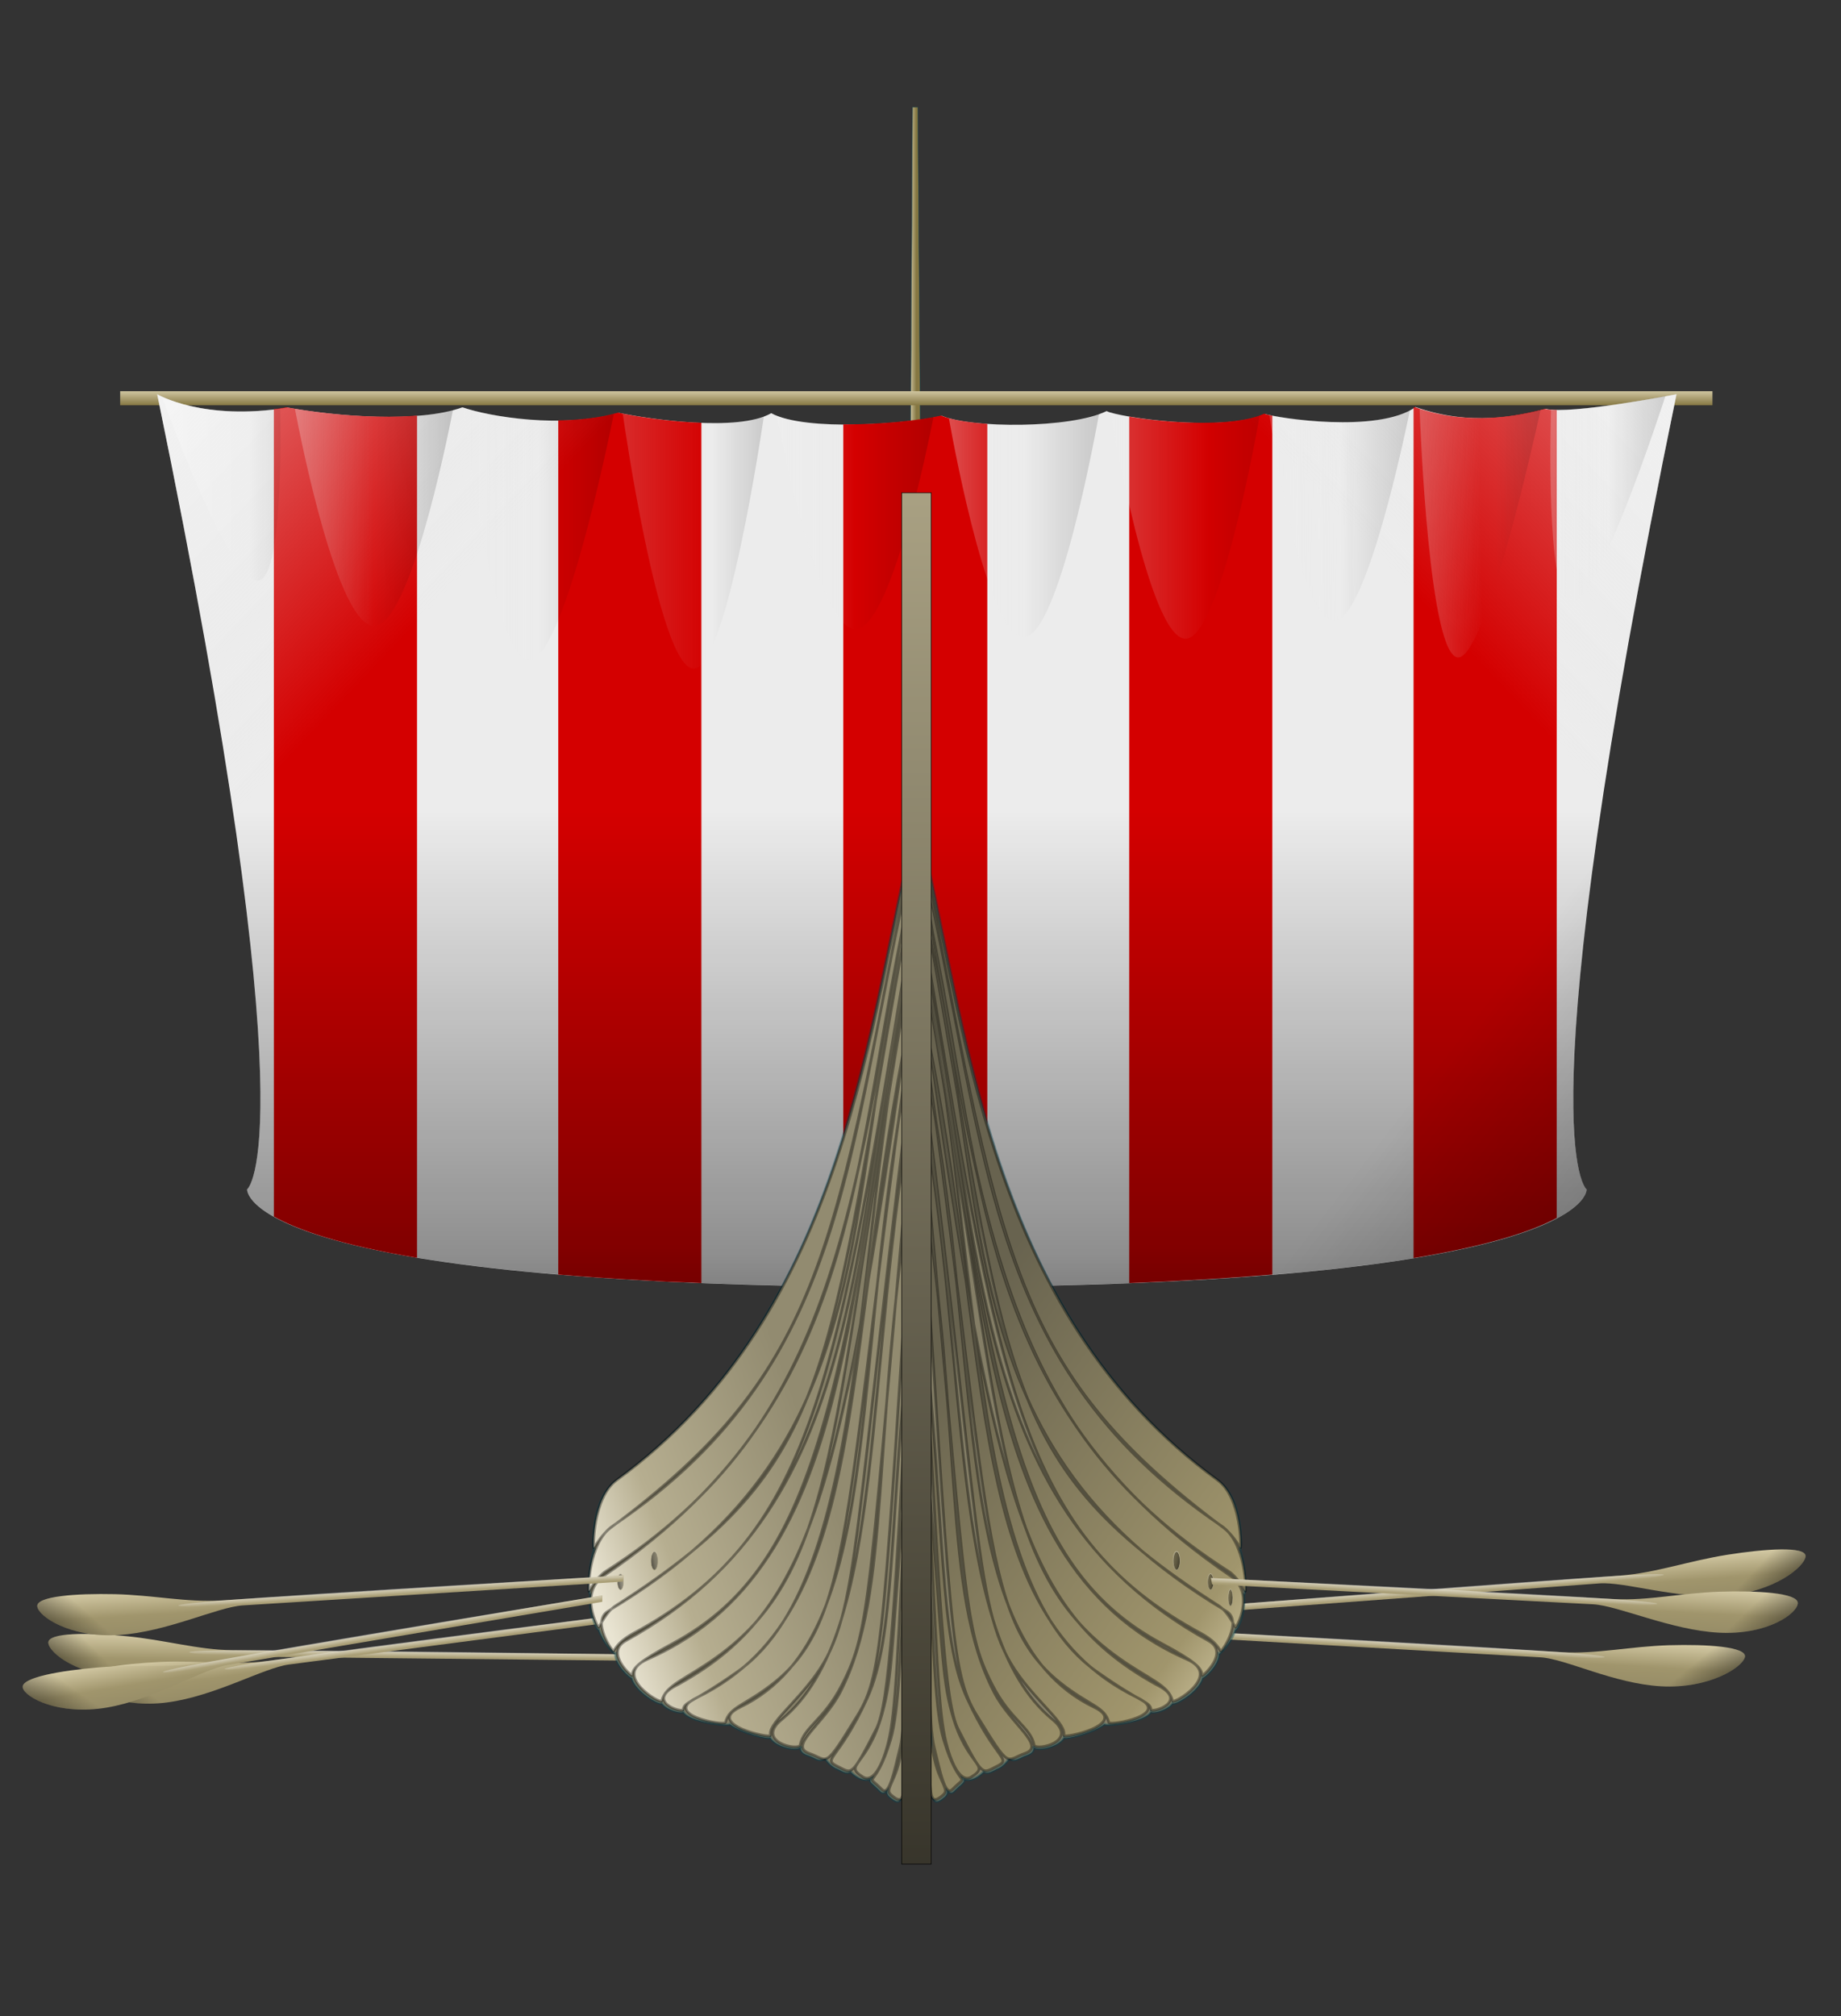 <svg xmlns="http://www.w3.org/2000/svg" xmlns:xlink="http://www.w3.org/1999/xlink" viewBox="0 0 527.33 577.33" version="1.0"><rect x="0" y="0" width="527.33" height="577.33" fill="#333333" stroke="none"/><defs><linearGradient id="q" y2="-1212.5" xlink:href="#g" gradientUnits="userSpaceOnUse" x2="-252.74" gradientTransform="translate(187.89 -448.12)" y1="-1212.5" x1="-308.87"/><linearGradient id="j" y2="253.88" xlink:href="#a" gradientUnits="userSpaceOnUse" x2="-1231.9" gradientTransform="translate(-61.984 -5.946)" y1="276.7" x1="-1254.7"/><linearGradient id="h" y2="243.28" xlink:href="#c" gradientUnits="userSpaceOnUse" x2="-1156.9" gradientTransform="translate(-61.984 -5.946)" y1="295.21" x1="-1156.9"/><linearGradient id="k" y2="-69.419" xlink:href="#d" gradientUnits="userSpaceOnUse" x2="-513.41" gradientTransform="translate(652.39 150.42) scale(.763)" y1="-69.419" x1="-511.05"/><linearGradient id="l" y2="-50.373" xlink:href="#d" gradientUnits="userSpaceOnUse" x2="-564.34" gradientTransform="translate(652.39 150.42) scale(.763)" y1="-44.97" x1="-564.34"/><linearGradient id="U" y2="609.86" xlink:href="#f" gradientUnits="userSpaceOnUse" x2="274.13" gradientTransform="matrix(.662 0 0 .898 -524.11 118.37)" y1="608.49" x1="280.73"/><linearGradient id="L" y2="609.86" xlink:href="#f" gradientUnits="userSpaceOnUse" x2="274.13" gradientTransform="matrix(.505 0 0 .685 32.51 39.199)" y1="608.49" x1="280.73"/><linearGradient id="M" y2="655.76" xlink:href="#e" gradientUnits="userSpaceOnUse" x2="-346.2" gradientTransform="translate(432.39 -51.116) scale(.763)" y1="623.21" x1="-256.85"/><linearGradient id="N" y2="664.12" xlink:href="#c" gradientUnits="userSpaceOnUse" x2="-372.41" gradientTransform="matrix(-.763 0 0 .763 93.01 -51.116)" y1="566.08" x1="-236.11"/><linearGradient id="O" y2="71.523" gradientUnits="userSpaceOnUse" x2="-221.18" gradientTransform="translate(432.39 -51.116) scale(.763)" y1="1022.2" x1="-221.18"><stop offset="0"/><stop offset="1" stop-color="#d0c6a1"/></linearGradient><linearGradient id="S" y2="609.86" xlink:href="#f" gradientUnits="userSpaceOnUse" x2="274.13" gradientTransform="translate(-572.08 134.23) scale(.862)" y1="608.49" x1="280.73"/><linearGradient id="W" y2="609.86" xlink:href="#f" gradientUnits="userSpaceOnUse" x2="274.13" gradientTransform="translate(-23.392 -18.863) scale(.763)" y1="608.49" x1="280.73"/><linearGradient id="Q" y2="609.86" xlink:href="#f" gradientUnits="userSpaceOnUse" x2="274.13" y1="608.49" x1="280.73"/><linearGradient id="Y" y2="609.86" xlink:href="#f" gradientUnits="userSpaceOnUse" x2="274.13" gradientTransform="translate(-4.088 51.296) scale(.658)" y1="608.49" x1="280.73"/><linearGradient id="c"><stop offset="0" stop-color="#68634f"/><stop offset=".821" stop-color="#a0956c"/><stop offset="1" stop-color="#d2c8a3"/></linearGradient><linearGradient id="e"><stop offset="0" stop-color="#928b70"/><stop offset=".679" stop-color="#b6ae90"/><stop offset="1" stop-color="#e9e4d2"/></linearGradient><linearGradient id="a"><stop offset="0"/><stop offset="1" stop-opacity="0"/></linearGradient><linearGradient id="b"><stop offset="0" stop-color="#fff" stop-opacity=".619"/><stop offset="1" stop-color="#fff" stop-opacity="0"/></linearGradient><linearGradient id="f"><stop offset="0" stop-opacity="0"/><stop offset=".714" stop-opacity=".392"/><stop offset="1" stop-opacity=".67"/></linearGradient><linearGradient id="g"><stop offset="0" stop-color="#fff" stop-opacity=".627"/><stop offset="1" stop-color="#e6e6e6" stop-opacity="0"/></linearGradient><linearGradient id="d"><stop offset="0" stop-color="#857742"/><stop offset="1" stop-color="#d0c6a1"/></linearGradient><linearGradient id="m" y2="-1735.3" xlink:href="#g" gradientUnits="userSpaceOnUse" x2="-1752.7" gradientTransform="matrix(1.201 0 0 1.561 2020.1 1139.6)" y1="-1834.4" x1="-1672.4"/><linearGradient id="n" y2="-1575.5" xlink:href="#f" gradientUnits="userSpaceOnUse" x2="-1935.7" gradientTransform="matrix(1.237 0 0 1.607 2090.4 1219.8)" y1="-1719.6" x1="-1935.7"/><linearGradient id="o" y2="-1556.4" xlink:href="#f" gradientUnits="userSpaceOnUse" x2="-1670.6" gradientTransform="matrix(1.222 0 0 1.588 2061.1 1186.4)" y1="-1668.5" x1="-1782.6"/><linearGradient id="p" y2="-1735.3" xlink:href="#g" gradientUnits="userSpaceOnUse" x2="-1752.7" gradientTransform="matrix(-1.147 0 0 1.49 -2565 1016.8)" y1="-1834.4" x1="-1672.4"/><linearGradient id="i" y2="250.62" xlink:href="#b" gradientUnits="userSpaceOnUse" x2="-1174.3" gradientTransform="translate(-62.149 -5.889)" y1="247.87" x1="-1174.3"/><linearGradient id="r" y2="-1199.7" xlink:href="#g" gradientUnits="userSpaceOnUse" x2="-300.33" gradientTransform="translate(187.89 -448.12)" y1="-1198.6" x1="-356.82"/><linearGradient id="s" y2="-1205.3" xlink:href="#g" gradientUnits="userSpaceOnUse" x2="-346.24" gradientTransform="translate(187.89 -448.12)" y1="-1204.3" x1="-452.39"/><linearGradient id="t" y2="-1202.4" xlink:href="#g" gradientUnits="userSpaceOnUse" x2="-402.68" gradientTransform="translate(187.89 -448.12)" y1="-1202.4" x1="-495.48"/><linearGradient id="u" y2="-1202.5" xlink:href="#g" gradientUnits="userSpaceOnUse" x2="-471.97" gradientTransform="translate(187.89 -448.12)" y1="-1202.5" x1="-527.35"/><linearGradient id="v" y2="-1196.6" xlink:href="#g" gradientUnits="userSpaceOnUse" x2="-589.83" gradientTransform="translate(187.89 -448.12)" y1="-1196.6" x1="-705.84"/><linearGradient id="w" y2="-1204" gradientUnits="userSpaceOnUse" x2="-252.74" gradientTransform="translate(187.89 -448.12)" y1="-1204" x1="-100.99"><stop offset="0"/><stop offset="1" stop-opacity="0"/></linearGradient><linearGradient id="x" y2="-1203.6" xlink:href="#g" gradientUnits="userSpaceOnUse" x2="-535.34" gradientTransform="translate(187.89 -448.12)" y1="-1203.6" x1="-604.32"/><linearGradient id="y" y2="-1204" gradientUnits="userSpaceOnUse" x2="-294.57" gradientTransform="translate(187.89 -448.12)" y1="-1204" x1="-170.06"><stop offset="0"/><stop offset="1" stop-opacity="0"/></linearGradient><linearGradient id="z" y2="-1206" gradientUnits="userSpaceOnUse" x2="-353.42" gradientTransform="translate(187.89 -448.12)" y1="-1206" x1="-159.84"><stop offset="0"/><stop offset="1" stop-opacity="0"/></linearGradient><linearGradient id="A" y2="-1200.9" gradientUnits="userSpaceOnUse" x2="-405.4" gradientTransform="translate(187.89 -448.12)" y1="-1200.9" x1="-196.85"><stop offset="0"/><stop offset="1" stop-opacity="0"/></linearGradient><linearGradient id="B" y2="-1196.8" gradientUnits="userSpaceOnUse" x2="-471.97" gradientTransform="translate(187.89 -448.12)" y1="-1196.8" x1="-284.28"><stop offset="0"/><stop offset="1" stop-opacity="0"/></linearGradient><linearGradient id="C" y2="-1177.2" gradientUnits="userSpaceOnUse" x2="-588.96" gradientTransform="translate(187.89 -448.12)" y1="-1177.2" x1="-452.21"><stop offset="0"/><stop offset="1" stop-opacity="0"/></linearGradient><linearGradient id="D" y2="-1191.6" gradientUnits="userSpaceOnUse" x2="-535.34" gradientTransform="translate(187.89 -448.12)" y1="-1191.6" x1="-353.42"><stop offset="0"/><stop offset="1" stop-opacity="0"/></linearGradient><linearGradient id="E" y2="-1216.3" xlink:href="#b" gradientUnits="userSpaceOnUse" x2="-766.12" gradientTransform="translate(187.89 -448.12)" y1="-1216.3" x1="-840.32"/><linearGradient id="F" y2="-1200.9" xlink:href="#g" gradientUnits="userSpaceOnUse" x2="-654.13" gradientTransform="translate(187.89 -448.12)" y1="-1200.9" x1="-748.68"/><linearGradient id="G" y2="-1205.5" xlink:href="#g" gradientUnits="userSpaceOnUse" x2="-715.98" gradientTransform="translate(187.89 -448.12)" y1="-1205.5" x1="-782.14"/><linearGradient id="H" y2="-1197.8" gradientUnits="userSpaceOnUse" x2="-654.15" gradientTransform="translate(187.89 -448.12)" y1="-1197.8" x1="-471.8"><stop offset="0"/><stop offset="1" stop-opacity="0"/></linearGradient><linearGradient id="I" y2="-1205.9" gradientUnits="userSpaceOnUse" x2="-715.98" gradientTransform="translate(187.89 -448.12)" y1="-1205.9" x1="-552.06"><stop offset="0"/><stop offset="1" stop-opacity="0"/></linearGradient><linearGradient id="J" y2="-1216.3" xlink:href="#a" gradientUnits="userSpaceOnUse" x2="-762.89" gradientTransform="translate(187.89 -448.12)" y1="-1216.3" x1="-569.56"/><radialGradient id="X" xlink:href="#e" gradientUnits="userSpaceOnUse" cy="611.73" cx="275.14" gradientTransform="matrix(5.4 -1.247 1.334 5.777 -2125.7 -2733.6)" r="1.39"/><radialGradient id="P" xlink:href="#e" gradientUnits="userSpaceOnUse" cy="611.73" cx="275.14" gradientTransform="matrix(8.207 -1.895 2.027 8.78 -3224.5 -4232.6)" r="1.39"/><radialGradient id="V" xlink:href="#e" gradientUnits="userSpaceOnUse" cy="611.73" cx="275.14" gradientTransform="matrix(6.262 -1.446 1.547 6.699 -2483.6 -3248.3)" r="1.39"/><radialGradient id="R" xlink:href="#e" gradientUnits="userSpaceOnUse" cy="611.73" cx="275.14" gradientTransform="matrix(7.077 -1.634 1.748 7.571 -3352.7 -3515.8)" r="1.39"/><radialGradient id="K" xlink:href="#e" gradientUnits="userSpaceOnUse" cy="611.73" cx="275.14" gradientTransform="matrix(4.144 -1.298 1.024 6.016 -1595.6 -2860.9)" r="1.39"/><radialGradient id="T" xlink:href="#e" gradientUnits="userSpaceOnUse" cy="611.73" cx="275.14" gradientTransform="matrix(5.431 -1.702 1.342 7.885 -2658 -3682.7)" r="1.39"/></defs><g fill-rule="evenodd"><path d="M-1095.9 242.9h-151.4c-12.8 0-25.4-3.62-39.7-4.84-14.3-1.21-29.4-1.11-29.3 2.74.2 3.84 11.6 12.65 29.9 12.65 18.1 0 37.6-8.18 47.1-8.18h143l.4-2.37z" fill="url(#h)" transform="matrix(-.767 .057 -.001 .759 -492.18 337.92)"/><path d="M-1247.4 242.96c-35.9.59-1.6 2.37 8 2.37h143l.4-2.37s-115.6-.6-151.4 0z" fill="url(#i)" transform="matrix(-.767 .057 -.001 .759 -492.18 337.92)"/><path d="M-1287 238.06c-14.3-1.21-29.4-1.11-29.3 2.74.2 3.84 11.6 12.65 29.9 12.65" fill="url(#j)" transform="matrix(-.767 .057 -.001 .759 -492.18 337.92)"/></g><g fill-rule="evenodd"><path d="M-1095.9 242.9h-151.4c-12.8 0-25.4-3.62-39.7-4.84-14.3-1.21-29.4-1.11-29.3 2.74.2 3.84 11.6 12.65 29.9 12.65 18.1 0 37.6-8.18 47.1-8.18h143l.4-2.37z" fill="url(#h)" transform="matrix(-.762 .009 -.046 .765 -484.4 295.93)"/><path d="M-1247.4 242.96c-35.9.59-1.6 2.37 8 2.37h143l.4-2.37s-115.6-.6-151.4 0z" fill="url(#i)" transform="matrix(-.762 .009 -.046 .765 -484.4 295.93)"/><path d="M-1287 238.06c-14.3-1.21-29.4-1.11-29.3 2.74.2 3.84 11.6 12.65 29.9 12.65" fill="url(#j)" transform="matrix(-.762 .009 -.046 .765 -484.4 295.93)"/></g><g fill-rule="evenodd"><path d="M-1095.9 242.9h-151.4c-12.8 0-25.4-3.62-39.7-4.84-14.3-1.21-29.4-1.11-29.3 2.74.2 3.84 11.6 12.65 29.9 12.65 18.1 0 37.6-8.18 47.1-8.18h143l.4-2.37z" fill="url(#h)" transform="matrix(-.753 -.043 -.121 .766 -462.224 233.45)"/><path d="M-1247.4 242.96c-35.9.59-1.6 2.37 8 2.37h143l.4-2.37s-115.6-.6-151.4 0z" fill="url(#i)" transform="matrix(-.753 -.043 -.121 .766 -462.224 233.45)"/><path d="M-1287 238.06c-14.3-1.21-29.4-1.11-29.3 2.74.2 3.84 11.6 12.65 29.9 12.65" fill="url(#j)" transform="matrix(-.753 -.043 -.121 .766 -462.224 233.45)"/></g><g fill-rule="evenodd"><path d="M-1095.9 242.9h-151.4c-12.8 0-25.4-3.62-39.7-4.84-14.3-1.21-29.4-1.11-29.3 2.74.2 3.84 11.6 12.65 29.9 12.65 18.1 0 37.6-8.18 47.1-8.18h143l.4-2.37z" fill="url(#h)" transform="matrix(-.76 -.115 -.066 .756 -478.26 152.52)"/><path d="M-1247.4 242.96c-35.9.59-1.6 2.37 8 2.37h143l.4-2.37s-115.6-.6-151.4 0z" fill="url(#i)" transform="matrix(-.76 -.115 -.066 .756 -478.26 152.52)"/><path d="M-1287 238.06c-14.3-1.21-29.4-1.11-29.3 2.74.2 3.84 11.6 12.65 29.9 12.65" fill="url(#j)" transform="matrix(-.76 -.115 -.066 .756 -478.26 152.52)"/></g><g fill-rule="evenodd"><path d="M-1095.9 242.9h-151.4c-12.8 0-25.4-3.62-39.7-4.84-14.3-1.21-29.4-1.11-29.3 2.74.2 3.84 11.6 12.65 29.9 12.65 18.1 0 37.6-8.18 47.1-8.18h143l.4-2.37z" fill="url(#h)" transform="matrix(.763 .008 -.008 .763 1020.1 297.21)"/><path d="M-1247.4 242.96c-35.9.59-1.6 2.37 8 2.37h143l.4-2.37s-115.6-.6-151.4 0z" fill="url(#i)" transform="matrix(.763 .008 -.008 .763 1020.1 297.21)"/><path d="M-1287 238.06c-14.3-1.21-29.4-1.11-29.3 2.74.2 3.84 11.6 12.65 29.9 12.65" fill="url(#j)" transform="matrix(.763 .008 -.008 .763 1020.1 297.21)"/></g><g fill-rule="evenodd"><path d="M-1095.9 242.9h-151.4c-12.8 0-25.4-3.62-39.7-4.84-14.3-1.21-29.4-1.11-29.3 2.74.2 3.84 11.6 12.65 29.9 12.65 18.1 0 37.6-8.18 47.1-8.18h143l.4-2.37z" fill="url(#h)" transform="translate(1014 283.49) scale(.763)"/><path d="M-1247.4 242.96c-35.9.59-1.6 2.37 8 2.37h143l.4-2.37s-115.6-.6-151.4 0z" fill="url(#i)" transform="translate(1014 283.49) scale(.763)"/><path d="M-1287 238.06c-14.3-1.21-29.4-1.11-29.3 2.74.2 3.84 11.6 12.65 29.9 12.65" fill="url(#j)" transform="translate(1014 283.49) scale(.763)"/></g><g fill-rule="evenodd"><path d="M-1095.9 242.9h-151.4c-12.8 0-25.4-3.62-39.7-4.84-14.3-1.21-29.4-1.11-29.3 2.74.2 3.84 11.6 12.65 29.9 12.65 18.1 0 37.6-8.18 47.1-8.18h143l.4-2.37z" fill="url(#h)" transform="matrix(.757 -.099 .099 .757 996.61 168.31)"/><path d="M-1247.4 242.96c-35.9.59-1.6 2.37 8 2.37h143l.4-2.37s-115.6-.6-151.4 0z" fill="url(#i)" transform="matrix(.757 -.099 .099 .757 996.61 168.31)"/><path d="M-1287 238.06c-14.3-1.21-29.4-1.11-29.3 2.74.2 3.84 11.6 12.65 29.9 12.65" fill="url(#j)" transform="matrix(.757 -.099 .099 .757 996.61 168.31)"/></g><g fill-rule="evenodd"><path d="M-1095.9 242.9h-151.4c-12.8 0-25.4-3.62-39.7-4.84-14.3-1.21-29.4-1.11-29.3 2.74.2 3.84 11.6 12.65 29.9 12.65 18.1 0 37.6-8.18 47.1-8.18h143l.4-2.37z" fill="url(#h)" transform="matrix(.758 .091 -.091 .758 1028.8 380.91)"/><path d="M-1247.4 242.96c-35.9.59-1.6 2.37 8 2.37h143l.4-2.37s-115.6-.6-151.4 0z" fill="url(#i)" transform="matrix(.758 .091 -.091 .758 1028.8 380.91)"/><path d="M-1287 238.06c-14.3-1.21-29.4-1.11-29.3 2.74.2 3.84 11.6 12.65 29.9 12.65" fill="url(#j)" transform="matrix(.758 .091 -.091 .758 1028.8 380.91)"/></g><path d="M261.37 30.677h1.53l2.86 378.11h-6.59l2.2-378.11z" stroke="#045" stroke-width=".084" fill="url(#k)"/><path d="M490.51 112.03v4.02H34.42l.001-4.02h456.09z" fill="url(#l)"/><path d="M262.623 368.585c194.24-.076 191.836-28.001 191.836-28.001.002 0-18.445-13.353 25.753-227.674 0 0-30.656 5.952-37.406 4.197-8.05 2.06-21.643 5.035-37.322-.534-11.01 7.63-39.607 3.128-43.101 1.983-12.048 5.418-42.65.84-45.397-.839-10.346 5.036-38.92 4.96-47.153 1.373-9.873 2.29-39.064 4.578-48.914-.763-9.59 5.418-34.662 1.755-43.574-.076-16.335 4.578-37.18 1.068-44.879-1.602-12.512 4.501-35.913 2.67-50.09.076-24.209 3.968-37.347-3.815-37.347-3.815 44.2 214.321 25.75 227.674 25.75 227.674s-2.403 27.925 191.844 28z" fill="#ececec"/><path d="M405.186 116.573c-.092 0-.19.076-.29.152v243.543c22.104-3.662 34.288-7.858 41.013-11.52V117.411c-1.407 0-2.575-.076-3.386-.305-8.048 1.983-21.658 5.035-37.337-.534zm-323.1.076c-1.243.229-2.456.381-3.646.534v231.183c6.455 3.662 18.556 8.088 41.01 11.826V119.014c-12.253.992-27.185-.458-37.363-2.365zm94.969 1.526c-5.44 1.526-11.36 2.136-17.144 2.213v244.61c7.668.611 15.969 1.222 25.01 1.68 2.152.152 4.35.228 6.585.38 2.228.077 4.501.154 6.813.23.847.076 1.725.076 2.58.152V121.074c-9.332-.305-18.991-1.831-23.844-2.9zm185.046.305c-8.98 4.044-28.276 2.594-38.653.84v248.12c15.405-.61 29-1.45 40.987-2.441V119.014c-1.09-.152-1.907-.381-2.334-.534zm-92.558.534c-5.531 1.297-17.128 2.594-27.993 2.518v246.9c6.676.077 13.58.077 20.79.077 7.089 0 13.887 0 20.456-.077V121.38c-5.684-.381-10.567-1.22-13.253-2.365z" fill="#d40000"/><path d="M-609.47-1699.9c57.93 280.9 33.75 298.4 33.75 298.4s-3.15 36.6 251.44 36.7c254.59-.1 251.44-36.7 251.44-36.7-.004 0-24.181-17.5 33.746-298.4 0 0-40.184 7.8-49.031 5.5-10.549 2.7-28.385 6.6-48.935-.7-14.43 10-51.88 4.1-56.47 2.6-15.79 7.1-55.9 1.1-59.5-1.1-13.56 6.6-51.02 6.5-61.81 1.8-12.94 3-51.21 6-64.13-1-12.56 7.1-45.41 2.3-57.09-.1-21.42 6-48.73 1.4-58.82-2.1-16.4 5.9-47.08 3.5-65.65.1-31.73 5.2-48.94-5-48.94-5z" fill="url(#m)" transform="translate(510.05 1409.9) scale(.763)"/><path d="M-609.47-1699.9c57.93 280.9 33.75 298.4 33.75 298.4s-3.15 36.6 251.44 36.7c254.59-.1 251.44-36.7 251.44-36.7-.004 0-24.181-17.5 33.746-298.4 0 0-40.184 7.8-49.031 5.5-10.549 2.7-28.385 6.6-48.935-.7-14.43 10-51.88 4.1-56.47 2.6-15.79 7.1-55.9 1.1-59.5-1.1-13.56 6.6-51.02 6.5-61.81 1.8-12.94 3-51.21 6-64.13-1-12.56 7.1-45.41 2.3-57.09-.1-21.42 6-48.73 1.4-58.82-2.1-16.4 5.9-47.08 3.5-65.65.1-31.73 5.2-48.94-5-48.94-5z" fill="url(#n)" transform="translate(510.05 1409.9) scale(.763)"/><path d="M-609.47-1699.9c57.93 280.9 33.75 298.4 33.75 298.4s-3.15 36.6 251.44 36.7c254.59-.1 251.44-36.7 251.44-36.7-.004 0-24.181-17.5 33.746-298.4 0 0-40.184 7.8-49.031 5.5-10.549 2.7-28.385 6.6-48.935-.7-14.43 10-51.88 4.1-56.47 2.6-15.79 7.1-55.9 1.1-59.5-1.1-13.56 6.6-51.02 6.5-61.81 1.8-12.94 3-51.21 6-64.13-1-12.56 7.1-45.41 2.3-57.09-.1-21.42 6-48.73 1.4-58.82-2.1-16.4 5.9-47.08 3.5-65.65.1-31.73 5.2-48.94-5-48.94-5z" fill="url(#o)" transform="translate(510.05 1409.9) scale(.763)"/><path d="M-609.47-1699.9c57.93 280.9 33.75 298.4 33.75 298.4s-3.15 36.6 251.44 36.7c254.59-.1 251.44-36.7 251.44-36.7-.004 0-24.181-17.5 33.746-298.4 0 0-40.184 7.8-49.031 5.5-10.549 2.7-28.385 6.6-48.935-.7-14.43 10-51.88 4.1-56.47 2.6-15.79 7.1-55.9 1.1-59.5-1.1-13.56 6.6-51.02 6.5-61.81 1.8-12.94 3-51.21 6-64.13-1-12.56 7.1-45.41 2.3-57.09-.1-21.42 6-48.73 1.4-58.82-2.1-16.4 5.9-47.08 3.5-65.65.1-31.73 5.2-48.94-5-48.94-5z" fill="url(#p)" transform="translate(510.05 1409.9) scale(.763)"/><path d="M-43.269-1699.2c-8.087 1.5-32.878 5.9-42.938 5.1-.453 18-1.091 72.1 7.813 72.1 9.964 0 33.393-71.9 35.125-77.2z" fill-rule="evenodd" fill="url(#q)" transform="translate(510.05 1409.9) scale(.763)"/><path d="M-135.55-1694.5c.31 8.5 3.7 93.4 14.5 93.4 10.31 0 28.557-82.1 30.906-92.9-10.356 2.5-26.626 5.6-45.406-.5z" fill-rule="evenodd" fill="url(#r)" transform="translate(510.05 1409.9) scale(.763)"/><path d="M-139.14-1694.1c-14.09 7.7-44.14 3.9-52.79 2 .9 6.1 11.82 77.9 24.47 77.3 11.9-.7 26.29-69.4 28.32-79.3z" fill-rule="evenodd" fill="url(#s)" transform="translate(510.05 1409.9) scale(.763)"/><path d="M-251.52-1693c.47 2.8 14.4 84.9 28.09 84.9 12.8 0 26.4-75.5 27.85-83.8-15.23 5.5-47.5 1.3-55.94-1.1z" fill-rule="evenodd" fill="url(#t)" transform="translate(510.05 1409.9) scale(.763)"/><path d="M-255.89-1692.6c-13.95 5.1-43.74 5.2-56.38 1.7 2.63 14.7 15.44 82.2 28.06 82.2 13.07 0 26.97-76.3 28.32-83.9z" fill-rule="evenodd" fill="url(#u)" transform="translate(510.05 1409.9) scale(.763)"/><path d="M-434.68-1692.5s13.46 95.6 26.6 95.6c12.46 0 25.76-90.7 26.37-94.8-13.05 5.1-40.05 1.6-52.43-.8h-.54z" fill-rule="evenodd" fill="url(#v)" transform="translate(510.05 1409.9) scale(.763)"/><path d="M-43.269-1699.2c-8.087 1.5-32.878 5.9-42.938 5.1-.453 18-1.091 72.1 7.813 72.1 9.964 0 33.393-71.9 35.125-77.2z" fill-rule="evenodd" fill="url(#w)" transform="translate(510.05 1409.9) scale(.763)"/><path d="M-376.86-1691.7c1.54 8.1 15.6 80 29.5 80 13.25 0 27.31-69.4 29.31-79.6-14.06 2.6-45.08 4.7-58.81-.4z" fill-rule="evenodd" fill="url(#x)" transform="translate(510.05 1409.9) scale(.763)"/><path d="M-135.55-1694.5c.31 8.5 3.7 93.4 14.5 93.4 10.31 0 28.557-82.1 30.906-92.9-10.356 2.5-26.626 5.6-45.406-.5z" fill-rule="evenodd" fill="url(#y)" transform="translate(510.05 1409.9) scale(.763)"/><path d="M-139.14-1694.1c-14.09 7.7-44.14 3.9-52.79 2 .9 6.1 11.82 77.9 24.47 77.3 11.9-.7 26.29-69.4 28.32-79.3z" fill-rule="evenodd" fill="url(#z)" transform="translate(510.05 1409.9) scale(.763)"/><path d="M-251.52-1693c.47 2.8 14.4 84.9 28.09 84.9 12.8 0 26.4-75.5 27.85-83.8-15.23 5.5-47.5 1.3-55.94-1.1z" fill-rule="evenodd" fill="url(#A)" transform="translate(510.05 1409.9) scale(.763)"/><path d="M-255.89-1692.6c-13.95 5.1-43.74 5.2-56.38 1.7 2.63 14.7 15.44 82.2 28.06 82.2 13.07 0 26.97-76.3 28.32-83.9z" fill-rule="evenodd" fill="url(#B)" transform="translate(510.05 1409.9) scale(.763)"/><path d="M-434.68-1692.5s13.46 95.6 26.6 95.6c12.46 0 25.76-90.7 26.37-94.8-13.05 5.1-40.05 1.6-52.43-.8h-.54z" fill-rule="evenodd" fill="url(#C)" transform="translate(510.05 1409.9) scale(.763)"/><path d="M-376.86-1691.7c1.54 8.1 15.6 80 29.5 80 13.25 0 27.31-69.4 29.31-79.6-14.06 2.6-45.08 4.7-58.81-.4z" fill-rule="evenodd" fill="url(#D)" transform="translate(510.05 1409.9) scale(.763)"/><path d="M-607.71-1698.9c8.98 24.1 26.92 69 35.88 69 8.2 0 8.94-40 8.62-64.7-23.95 3.5-39.18-1.9-44.5-4.3z" fill-rule="evenodd" fill="url(#E)" transform="translate(510.05 1409.9) scale(.763)"/><path d="M-494.46-1694.8c1.17 10.2 11.24 94.1 24.5 94.6 12.85.5 29.82-81.9 31.91-92.3-20.65 5.2-46.06 1.1-56.41-2.3z" fill-rule="evenodd" fill="url(#F)" transform="translate(510.05 1409.9) scale(.763)"/><path d="M-557.77-1694.4c2.25 11.8 16.05 81.5 29.72 81.5 13.08 0 27-67.7 29.62-81.1-15.97 4.3-41.83 2.5-59.34-.4z" fill-rule="evenodd" fill="url(#G)" transform="translate(510.05 1409.9) scale(.763)"/><path d="M-494.46-1694.8c1.17 10.2 11.24 94.1 24.5 94.6 12.85.5 29.82-81.9 31.91-92.3-20.65 5.2-46.06 1.1-56.41-2.3z" fill-rule="evenodd" fill="url(#H)" transform="translate(510.05 1409.9) scale(.763)"/><path d="M-557.77-1694.4c2.25 11.8 16.05 81.5 29.72 81.5 13.08 0 27-67.7 29.62-81.1-15.97 4.3-41.83 2.5-59.34-.4z" fill-rule="evenodd" fill="url(#I)" transform="translate(510.05 1409.9) scale(.763)"/><path d="M-607.71-1698.9c8.98 24.1 26.92 69 35.88 69 8.2 0 8.94-40 8.62-64.7-23.95 3.5-39.18-1.9-44.5-4.3z" fill-rule="evenodd" fill="url(#J)" transform="translate(510.05 1409.9) scale(.763)"/><path d="M172.7 457.49c0 1.31-.29 2.38-.65 2.38s-.65-1.07-.65-2.38c0-1.32.29-2.38.65-2.38s.65 1.06.65 2.38z" stroke="url(#K)" stroke-width=".118" fill="url(#L)"/><path d="M258.53 511.61c-.3 3.55-.55 5.39-3 3.52-1.11-.84-1.48-1.26-1.41-2.43-.7.69-1.27.94-1.91.31-2.66-2.64-3.27-2.56-2.69-3.68-2.3 1.2-5.1-1.06-5.86-1.96-1.13.69-2.18 0-3.89-.84-1.25-.41-2.53-1.71-3.41-2.88-1.92.99-2.93-.32-5.03-1.01-1.88-.62-2.18-1.66-1.84-2.6-.52 1.68-7.34.36-8.87-2.47-.24.58-8.12-1.26-11.57-3.8-.55.57-11.78-.65-13.32-3.57-.57.56-4.74-.43-6.2-2.46-.6.62-7.47-3.19-8.56-7.25-.35.15-4.68-3.55-4.69-6.92-.35.15-3.62-3.45-4.73-6.88-.63.11-3.02-5.06-2.39-10.12-.56-.11-.78-6.74 1.09-12.76-.43-.07-.98-14.33 6-19.42 67.04-48.85 72.03-132.79 85.84-187.5l-3.56 274.72z" stroke-opacity=".368" fill-rule="evenodd" stroke="#045" stroke-width=".763" fill="#847e66"/><path d="M262.53 236.32c-13.81 54.71-18.79 138.66-85.83 187.51-6.98 5.08-6.8 19.71-6.59 19.38.53-.79 2.52-3.99 4.78-5.68 61.76-46.09 63.88-78.66 87.64-201.21zm.47 2.58c-21.09 85.49-16.67 150.41-87.48 198.08-7.16 4.83-7.03 19.01-6.82 18.68.53-.79 2.4-4.16 4.78-5.68 66.69-42.56 71.16-103.32 89.52-211.08zm.47 4.93c-21.09 85.49-12.21 154.17-90.53 207.48-7.14 4.86-1.63 15.01-1.42 14.68.52-.79 2.4-4.63 4.78-6.15 66.69-42.56 59.42-68.32 87.17-216.01zm.23 6.11c-25.27 92.43-5.74 161.64-89.58 211.47-4.8 2.85 1.44 11.74 1.63 11.4 1.93-3.38 5.13-4.77 7.6-6.15 52.59-29.41 57.06-77.95 80.35-216.72zm.67 6.98c-23.28 98.57-14.03 189.69-78.96 218.28-10.3 4.53 3.88 12.89 4.13 11.89 1.11-4.57 6.74-6.15 15.4-12.3 37.58-26.64 32.32-70.64 59.43-217.87zm-.5-2.99c-21.29 98.41-12.9 176.24-84.61 215.95-6.12 3.39 1.79 10.29 1.81 9.9.1-2.21 2.22-4.12 11.58-9.14 43.56-23.33 48.76-75.12 71.22-216.71zm.66 6.81c-22.72 163.19-29.71 199.02-70.15 221.6-10.15 4.87 1.15 8.26 1.3 7.24.37-2.4 2.17-1.47 15.73-11 39.94-28.06 32.01-135.24 53.12-217.84zm-1.54 20.32c-23.47 102.26-11.09 179.82-63.39 205.1-10.13 4.9 7.94 8.11 8.18 7.11 1.12-4.58 5.73-4.85 14.03-11.47 23.94-19.09 19.41-52.21 41.18-200.74zm0 11.06c-21.26 93.05-6.94 175.6-51.04 196.81-10.14 4.88 8.96 9.03 8.74 8.02-.73-3.28 6.67-8.63 12.91-17.22 13.07-17.99 10.2-39.08 29.39-187.61zm-.93 19.72c-15.05 81.33-7.84 155.66-38.13 180.59-7.8 6.42 4.89 9.01 5.24 7.29 1.04-5.18 6.83-7.16 11.99-17.26 8.46-16.54 7.43-23.93 20.9-170.62zm-.23 20.97c-12.72 79.37-6.18 122.76-21.17 151.85-4.63 8.98-14.91 15.32-8.9 17.41 5.71 2 4.06 5.05 13.88-10.89 7.51-12.19 7.43-25.11 16.19-158.37zm-1.14 46.16c-6.05 59.41-4.29 89.79-12.24 107.26-8.35 18.36-13.28 17.26-8.25 19.73 3.87 1.9 3.67 3.05 10.79-10.85 3.73-7.28 5.38-34.77 9.7-116.14zm-.68 36.88c-4.86 57.69-4.21 63.57-7.29 74.82-4.2 15.32-11.33 14.58-5.52 18.19 2.78 1.73 5.47-2.95 7.2-9.82 2.23-8.85 2.66-24.19 5.61-83.19zm-1.02 37.72c-1.11 19.97-1.48 36.6-3.88 44.61-4.56 15.22-7.68 9.08-2.45 14.26 2.05 2.04 3.46-5.15 5.16-12.04 1.71-6.97 1.12-24.53 1.17-46.83zm.05 42.55s-.76 7.81-2.84 12.54c-1.86 4.24-2.17 4.43-.23 5.91 2.45 1.86 2.7.03 3.01-3.53.59-6.97.06-14.92.06-14.92z" stroke-opacity=".368" fill-rule="evenodd" stroke="#000" stroke-width=".763" fill="url(#M)"/><path d="M172.7 457.49c0 1.31-.29 2.38-.65 2.38s-.65-1.07-.65-2.38c0-1.32.29-2.38.65-2.38s.65 1.06.65 2.38z" stroke="url(#K)" stroke-width=".118" fill="url(#L)"/><g fill-rule="evenodd"><path d="M-1095.9 242.9h-151.4c-12.8 0-25.4-3.62-39.7-4.84-14.3-1.21-29.4-1.11-29.3 2.74.2 3.84 11.6 12.65 29.9 12.65 18.1 0 37.6-8.18 47.1-8.18h143l.4-2.37z" fill="url(#h)" transform="matrix(.752 -.127 .127 .752 965.79 135.03)"/><path d="M-1247.4 242.96c-35.9.59-1.6 2.37 8 2.37h143l.4-2.37s-115.6-.6-151.4 0z" fill="url(#i)" transform="matrix(.752 -.127 .127 .752 965.79 135.03)"/><path d="M-1287 238.06c-14.3-1.21-29.4-1.11-29.3 2.74.2 3.84 11.6 12.65 29.9 12.65" fill="url(#j)" transform="matrix(.752 -.127 .127 .752 965.79 135.03)"/></g><path d="M266.87 511.61c.31 3.55.55 5.39 3.01 3.52 1.11-.84 1.48-1.26 1.4-2.43.7.69 1.27.94 1.91.31 2.67-2.64 3.27-2.56 2.7-3.68 2.29 1.2 5.09-1.06 5.86-1.96 1.13.69 2.18 0 3.89-.84 1.24-.41 2.53-1.71 3.41-2.88 1.91.99 2.93-.32 5.03-1.01 1.87-.62 2.17-1.66 1.84-2.6.51 1.68 7.33.36 8.87-2.47.23.58 8.11-1.26 11.57-3.8.55.57 11.77-.65 13.32-3.57.57.56 4.73-.43 6.2-2.46.59.62 7.46-3.19 8.56-7.25.34.15 4.68-3.55 4.69-6.92.35.15 3.62-3.45 4.72-6.88.63.11 3.02-5.06 2.4-10.12.55-.11.78-6.74-1.09-12.76.43-.07.98-14.33-6.01-19.42-67.04-48.85-72.03-132.79-85.83-187.5l3.55 274.72z" stroke-opacity=".368" fill-rule="evenodd" stroke="#045" stroke-width=".763" fill="#847e66"/><path d="M262.88 236.32c13.8 54.71 18.78 138.66 85.83 187.51 6.98 5.08 6.8 19.71 6.58 19.38-.52-.79-2.51-3.99-4.78-5.68-61.75-46.09-63.88-78.66-87.63-201.21zm-.47 2.58c21.08 85.49 16.67 150.41 87.47 198.08 7.17 4.83 7.04 19.01 6.82 18.68-.52-.79-2.4-4.16-4.78-5.68-66.69-42.56-71.16-103.32-89.51-211.08zm-.47 4.93c21.08 85.49 12.21 154.17 90.52 207.48 7.15 4.86 1.64 15.01 1.42 14.68-.52-.79-2.4-4.63-4.78-6.15-66.69-42.56-59.41-68.32-87.16-216.01zm-.24 6.11c25.28 92.43 5.74 161.64 89.59 211.47 4.8 2.85-1.44 11.74-1.64 11.4-1.93-3.38-5.13-4.77-7.6-6.15-52.59-29.41-57.06-77.95-80.35-216.72zm-.66 6.98c23.28 98.57 14.03 189.69 78.95 218.28 10.31 4.53-3.88 12.89-4.12 11.89-1.12-4.57-6.75-6.15-15.41-12.3-37.58-26.64-32.31-70.64-59.42-217.87zm.5-2.99c21.28 98.41 12.9 176.24 84.6 215.95 6.13 3.39-1.78 10.29-1.8 9.9-.11-2.21-2.23-4.12-11.59-9.14-43.56-23.33-48.76-75.12-71.21-216.71zm-.67 6.81c22.72 163.19 29.72 199.02 70.15 221.6 10.15 4.87-1.14 8.26-1.3 7.24-.37-2.4-2.17-1.47-15.73-11-39.93-28.06-32-135.24-53.12-217.84zm1.55 20.32c23.47 102.26 11.09 179.82 63.38 205.1 10.13 4.9-7.94 8.11-8.18 7.11-1.11-4.58-5.72-4.85-14.02-11.47-23.94-19.09-19.42-52.21-41.18-200.74zm0 11.06c21.25 93.05 6.93 175.6 51.03 196.81 10.15 4.88-8.96 9.03-8.73 8.02.73-3.28-6.68-8.63-12.92-17.22-13.06-17.99-10.2-39.08-29.38-187.61zm.92 19.72c15.06 81.33 7.84 155.66 38.13 180.59 7.8 6.42-4.88 9.01-5.23 7.29-1.05-5.18-6.84-7.16-12-17.26-8.45-16.54-7.43-23.93-20.9-170.62zm.24 20.97c12.71 79.37 6.18 122.76 21.17 151.85 4.62 8.98 14.91 15.32 8.9 17.41-5.72 2-4.07 5.05-13.88-10.89-7.51-12.19-7.44-25.11-16.19-158.37zm1.13 46.16c6.06 59.41 4.29 89.79 12.24 107.26 8.36 18.36 13.29 17.26 8.26 19.73-3.87 1.9-3.67 3.05-10.79-10.85-3.73-7.28-5.39-34.77-9.71-116.14zm.68 36.88c4.86 57.69 4.21 63.57 7.29 74.82 4.2 15.32 11.33 14.58 5.53 18.19-2.79 1.73-5.47-2.95-7.21-9.82-2.23-8.85-2.65-24.19-5.61-83.19zm1.03 37.72c1.1 19.97 1.48 36.6 3.87 44.61 4.57 15.22 7.69 9.08 2.46 14.26-2.06 2.04-3.47-5.15-5.16-12.04-1.72-6.97-1.12-24.53-1.17-46.83zm-.06 42.55s.76 7.81 2.85 12.54c1.86 4.24 2.17 4.43.23 5.91-2.46 1.86-2.71.03-3.01-3.53-.6-6.97-.07-14.92-.07-14.92z" stroke-opacity=".368" fill-rule="evenodd" stroke="#000" stroke-width=".763" fill="url(#N)"/><path d="M258.27 141.12h8.48v392.7h-8.48v-392.7z" stroke="#000" stroke-width=".153" fill="url(#O)"/><g><path d="M277.65 610.48c0 1.92-.58 3.47-1.29 3.47s-1.29-1.55-1.29-3.47.58-3.47 1.29-3.47 1.29 1.55 1.29 3.47z" transform="matrix(-.763 0 0 .763 547.878 -18.863)" stroke="url(#P)" stroke-width=".2" fill="url(#Q)"/><path d="M-332.65 660.67c0 1.65-.5 2.99-1.11 2.99s-1.11-1.34-1.11-2.99.5-3 1.11-3 1.11 1.35 1.11 3z" stroke="url(#R)" stroke-width=".172" fill="url(#S)" transform="matrix(-.763 0 0 .763 92.089 -51.116)"/><path d="M-340.37 666.6c0 1.72-.38 3.12-.85 3.12s-.86-1.4-.86-3.12.39-3.12.86-3.12.85 1.4.85 3.12z" stroke="url(#T)" stroke-width=".154" fill="url(#U)" transform="matrix(-.763 0 0 .763 92.089 -51.116)"/><path d="M-332.65 660.67c0 1.65-.5 2.99-1.11 2.99s-1.11-1.34-1.11-2.99.5-3 1.11-3 1.11 1.35 1.11 3z" stroke="url(#R)" stroke-width=".172" fill="url(#S)" transform="matrix(-.763 0 0 .763 92.089 -51.116)"/><path d="M-340.37 666.6c0 1.72-.38 3.12-.85 3.12s-.86-1.4-.86-3.12.39-3.12.86-3.12.85 1.4.85 3.12z" stroke="url(#T)" stroke-width=".154" fill="url(#U)" transform="matrix(-.763 0 0 .763 92.089 -51.116)"/><path d="M277.65 610.48c0 1.92-.58 3.47-1.29 3.47s-1.29-1.55-1.29-3.47.58-3.47 1.29-3.47 1.29 1.55 1.29 3.47z" transform="matrix(-.763 0 0 .763 547.878 -18.863)" stroke="url(#P)" stroke-width=".2" fill="url(#Q)"/></g><g fill-rule="evenodd"><path d="M-1095.9 242.9h-151.4c-12.8 0-25.4-3.62-39.7-4.84-14.3-1.21-29.4-1.11-29.3 2.74.2 3.84 11.6 12.65 29.9 12.65 18.1 0 37.6-8.18 47.1-8.18h143l.4-2.37z" fill="url(#h)" transform="matrix(-.761 -.048 -.048 .761 -470.58 219.79)"/><path d="M-1247.4 242.96c-35.9.59-1.6 2.37 8 2.37h143l.4-2.37s-115.6-.6-151.4 0z" fill="url(#i)" transform="matrix(-.761 -.048 -.048 .761 -470.58 219.79)"/><path d="M-1287 238.06c-14.3-1.21-29.4-1.11-29.3 2.74.2 3.84 11.6 12.65 29.9 12.65" fill="url(#j)" transform="matrix(-.761 -.048 -.048 .761 -470.58 219.79)"/></g><path d="M188.45 446.92c0 1.46-.44 2.65-.98 2.65-.55 0-.99-1.19-.99-2.65s.44-2.65.99-2.65c.54 0 .98 1.19.98 2.65z" stroke="url(#V)" stroke-width=".153" fill="url(#W)"/><path d="M178.59 452.96c0 1.26-.38 2.29-.85 2.29s-.85-1.03-.85-2.29.38-2.29.85-2.29.85 1.03.85 2.29z" stroke="url(#X)" stroke-width=".132" fill="url(#Y)"/><path d="M178.59 452.96c0 1.26-.38 2.29-.85 2.29s-.85-1.03-.85-2.29.38-2.29.85-2.29.85 1.03.85 2.29z" stroke="url(#X)" stroke-width=".132" fill="url(#Y)"/><path d="M188.45 446.92c0 1.46-.44 2.65-.98 2.65-.55 0-.99-1.19-.99-2.65s.44-2.65.99-2.65c.54 0 .98 1.19.98 2.65z" stroke="url(#V)" stroke-width=".153" fill="url(#W)"/><g fill-rule="evenodd"><path d="M-1095.9 242.9h-151.4c-12.8 0-25.4-3.62-39.7-4.84-14.3-1.21-29.4-1.11-29.3 2.74.2 3.84 11.6 12.65 29.9 12.65 18.1 0 37.6-8.18 47.1-8.18h143l.4-2.37z" fill="url(#h)" transform="rotate(-3.581 3922.164 -15912.886) scale(.763)"/><path d="M-1247.4 242.96c-35.9.59-1.6 2.37 8 2.37h143l.4-2.37s-115.6-.6-151.4 0z" fill="url(#i)" transform="rotate(-3.581 3922.164 -15912.886) scale(.763)"/><path d="M-1287 238.06c-14.3-1.21-29.4-1.11-29.3 2.74.2 3.84 11.6 12.65 29.9 12.65" fill="url(#j)" transform="rotate(-3.581 3922.164 -15912.886) scale(.763)"/></g><g fill-rule="evenodd"><path d="M-1095.9 242.9h-151.4c-12.8 0-25.4-3.62-39.7-4.84-14.3-1.21-29.4-1.11-29.3 2.74.2 3.84 11.6 12.65 29.9 12.65 18.1 0 37.6-8.18 47.1-8.18h143l.4-2.37z" fill="url(#h)" transform="matrix(.755 -.108 .108 .755 989.68 144.65)"/><path d="M-1247.4 242.96c-35.9.59-1.6 2.37 8 2.37h143l.4-2.37s-115.6-.6-151.4 0z" fill="url(#i)" transform="matrix(.755 -.108 .108 .755 989.68 144.65)"/><path d="M-1287 238.06c-14.3-1.21-29.4-1.11-29.3 2.74.2 3.84 11.6 12.65 29.9 12.65" fill="url(#j)" transform="matrix(.755 -.108 .108 .755 989.68 144.65)"/></g><g fill-rule="evenodd"><path d="M-1095.9 242.9h-151.4c-12.8 0-25.4-3.62-39.7-4.84-14.3-1.21-29.4-1.11-29.3 2.74.2 3.84 11.6 12.65 29.9 12.65 18.1 0 37.6-8.18 47.1-8.18h143l.4-2.37z" fill="url(#h)" transform="matrix(-.763 -.04 .018 .764 -493.71 222.46)"/><path d="M-1247.4 242.96c-35.9.59-1.6 2.37 8 2.37h143l.4-2.37s-115.6-.6-151.4 0z" fill="url(#i)" transform="matrix(-.763 -.04 .018 .764 -493.71 222.46)"/><path d="M-1287 238.06c-14.3-1.21-29.4-1.11-29.3 2.74.2 3.84 11.6 12.65 29.9 12.65" fill="url(#j)" transform="matrix(-.763 -.04 .018 .764 -493.71 222.46)"/></g><g fill-rule="evenodd"><path d="M-1095.9 242.9h-151.4c-12.8 0-25.4-3.62-39.7-4.84-14.3-1.21-29.4-1.11-29.3 2.74.2 3.84 11.6 12.65 29.9 12.65 18.1 0 37.6-8.18 47.1-8.18h143l.4-2.37z" fill="url(#h)" transform="matrix(-.763 -.098 -.01 .762 -497.12 153.84)"/><path d="M-1247.4 242.96c-35.9.59-1.6 2.37 8 2.37h143l.4-2.37s-115.6-.6-151.4 0z" fill="url(#i)" transform="matrix(-.763 -.098 -.01 .762 -497.12 153.84)"/><path d="M-1287 238.06c-14.3-1.21-29.4-1.11-29.3 2.74.2 3.84 11.6 12.65 29.9 12.65" fill="url(#j)" transform="matrix(-.763 -.098 -.01 .762 -497.12 153.84)"/></g></svg>